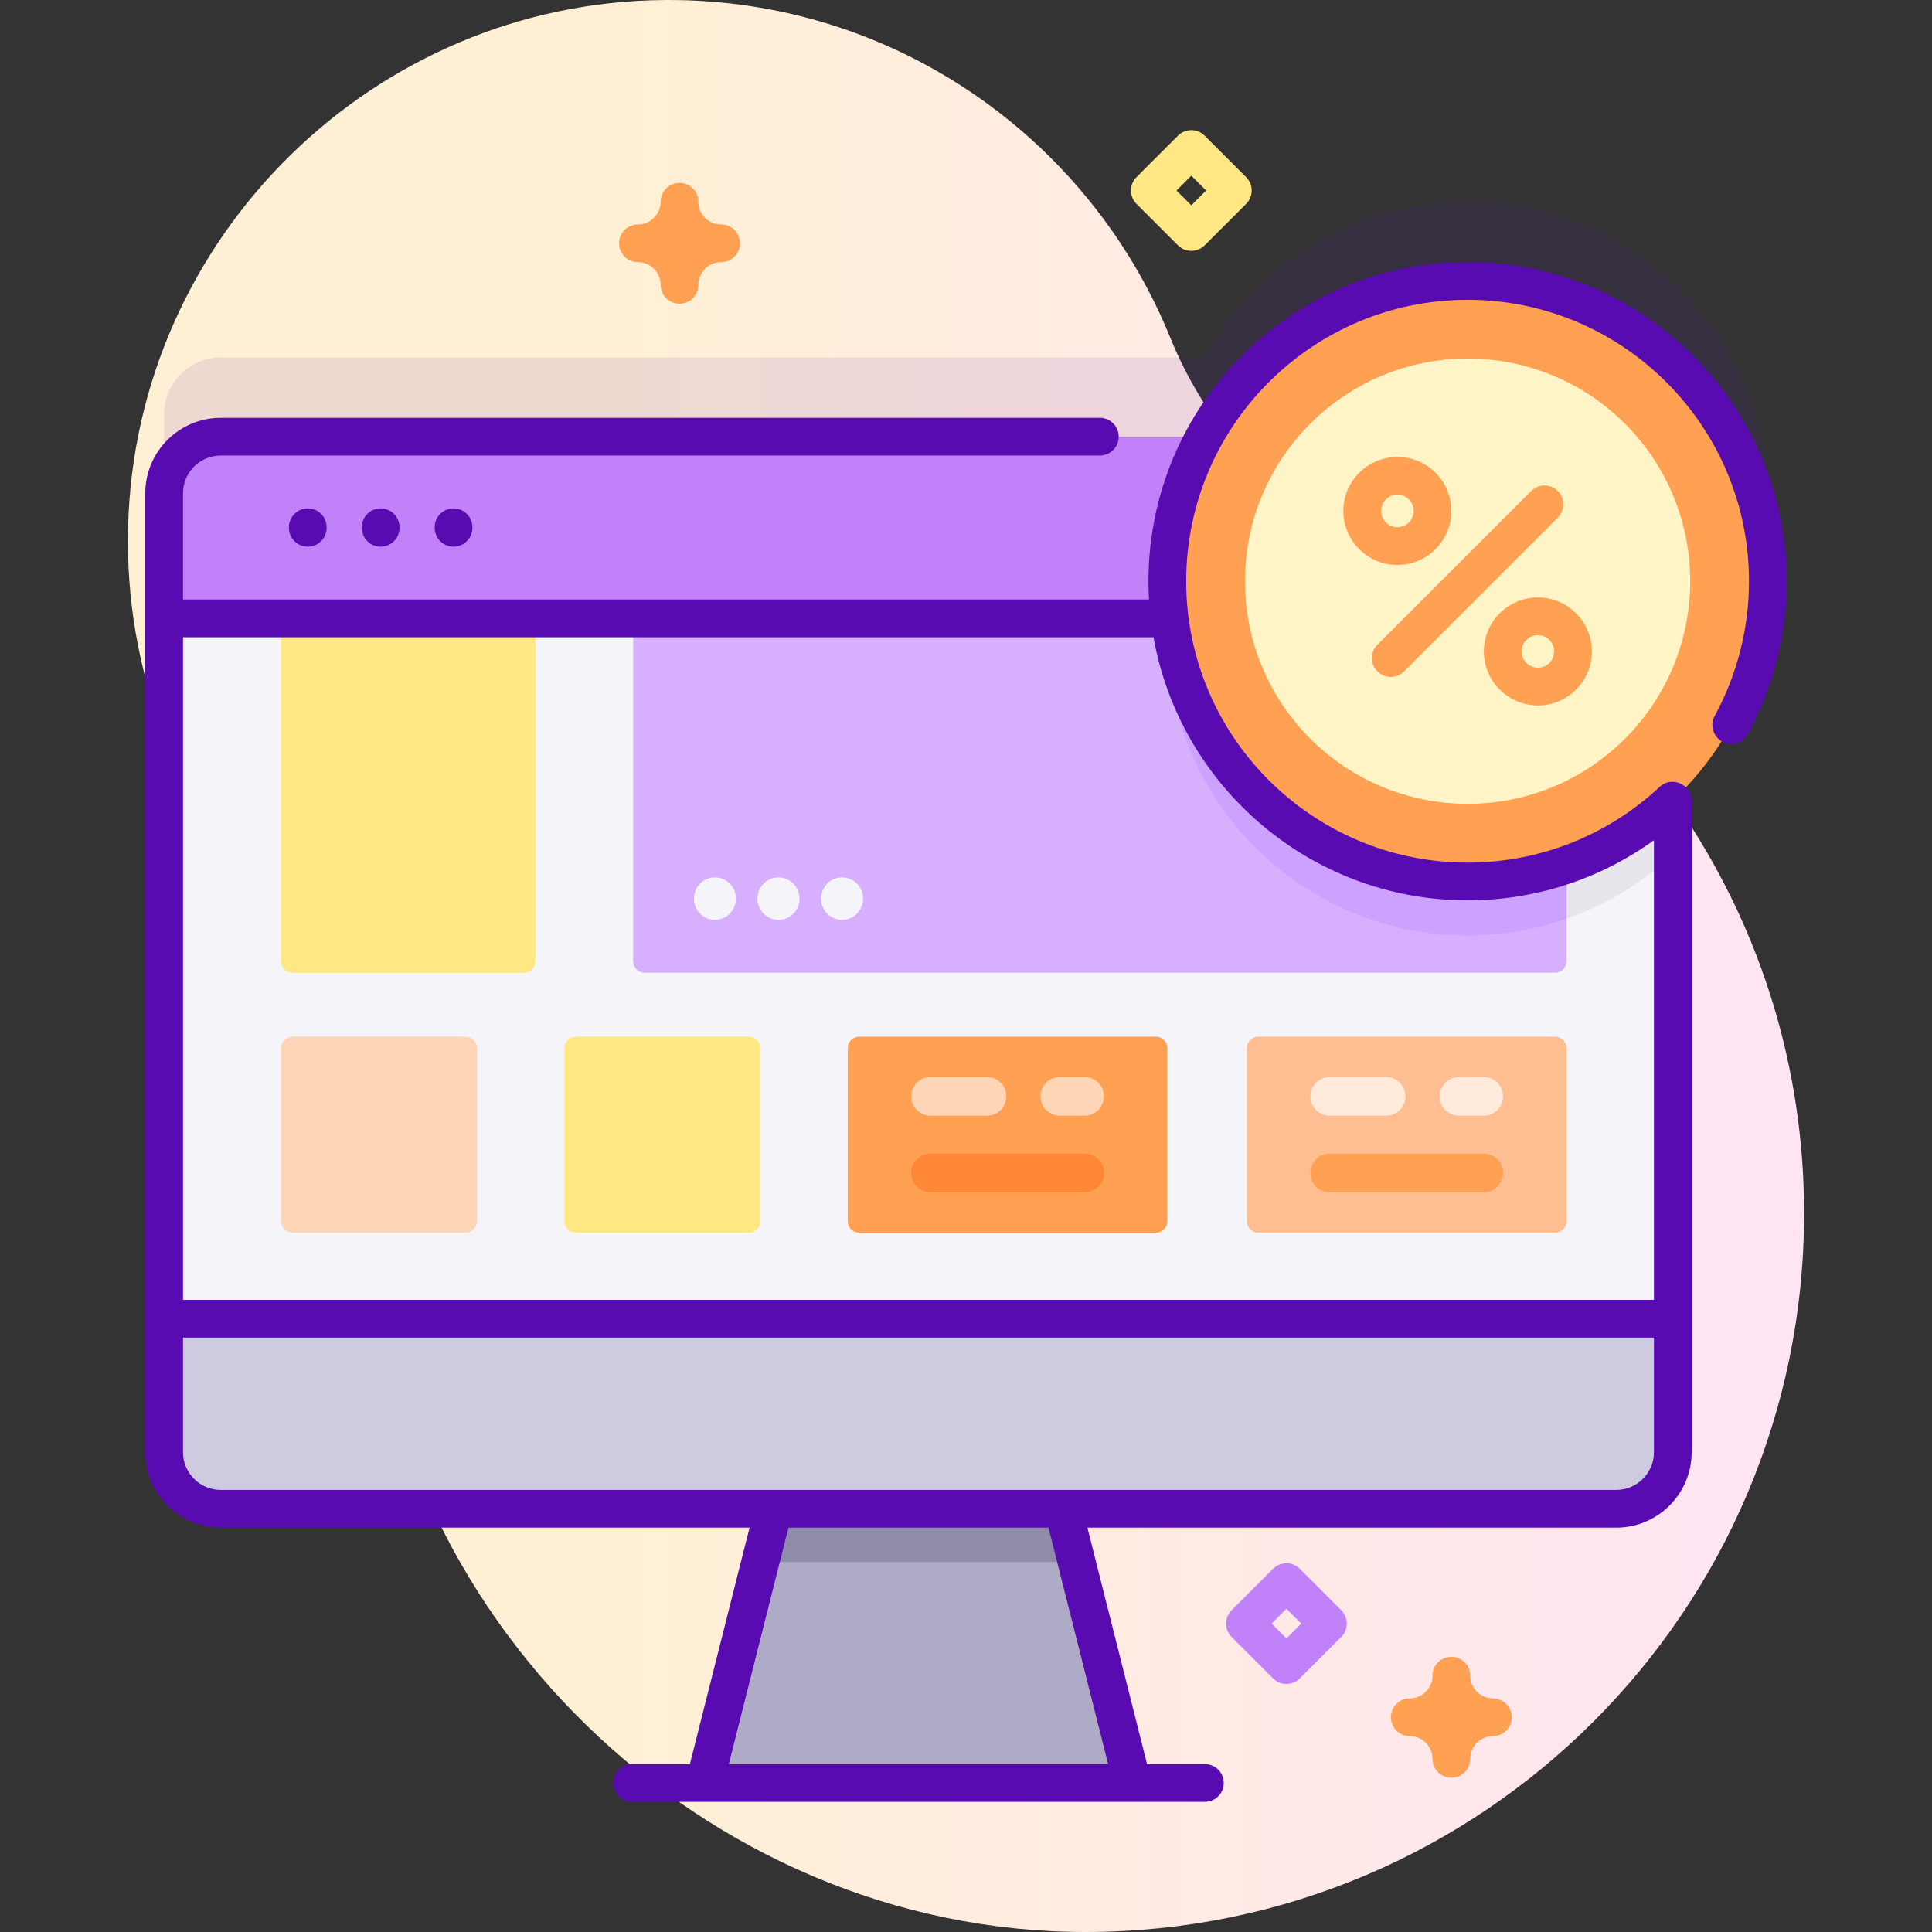 <svg id="Capa_1" enable-background="new 0 0 512 512" height="512" viewBox="0 0 512 512" width="512" xmlns="http://www.w3.org/2000/svg" xmlns:xlink="http://www.w3.org/1999/xlink"><rect x="0" y="0" width="512" height="512" fill="#333333" stroke="none"/><linearGradient id="SVGID_1_" gradientUnits="userSpaceOnUse" x1="163.757" x2="1007.375" y1="256" y2="256"><stop offset=".001" stop-color="#fff0d5"/><stop offset=".511" stop-color="#ffdfff"/><stop offset="1" stop-color="#d9ceff"/></linearGradient><path d="m310.075 89.353c-21.43-52.669-73.271-89.723-133.726-89.35-77.124.475-140.536 62.684-142.407 139.786-.923 38.04 12.978 72.821 36.334 98.983 18.619 20.856 27.963 48.325 27.021 76.268-.125 3.714-.144 7.455-.052 11.22 2.464 101.4 89.087 185.801 190.517 185.74 105.133-.063 190.34-85.31 190.34-190.457 0-77.074-45.784-143.448-111.637-173.423-25.667-11.683-45.762-32.647-56.39-58.767z" fill="url(#SVGID_1_)"/><path d="m468.5 133.036c0-43.947-35.626-79.574-79.574-79.574-30.061 0-56.221 16.674-69.757 41.274h-260.676c-8.276 0-14.993 6.717-14.993 14.993v254.129c0 8.276 6.717 14.993 14.993 14.993h369.824c8.276 0 14.993-6.717 14.993-14.993v-172.759c15.495-14.519 25.19-35.154 25.19-58.063z" fill="#590bb2" opacity=".1"/><path d="m300.087 472.513h-113.366l22.671-89.862h68.025z" fill="#afabc6"/><path d="m285.313 413.938h-83.817l7.896-31.287h68.025z" fill="#8e8ca8"/><path d="m443.311 130.72v254.129c0 8.276-6.717 14.993-14.993 14.993h-369.824c-8.276 0-14.993-6.717-14.993-14.993v-254.129c0-8.276 6.717-14.993 14.993-14.993h369.824c8.276 0 14.993 6.717 14.993 14.993z" fill="#f5f4f9"/><path d="m443.311 130.72v95.684c-14.213 13.334-33.344 21.5-54.384 21.5-43.949 0-79.572-35.633-79.572-79.572 0-20.161 7.496-38.582 19.881-52.605h99.083c8.275 0 14.992 6.717 14.992 14.993z" fill="#e8e6ed"/><path d="m138.884 257.785h-61.4c-1.656 0-2.999-1.342-2.999-2.999v-90.909h67.397v90.909c0 1.656-1.342 2.999-2.998 2.999z" fill="#ffe783"/><path d="m415.134 163.877v90.904c0 1.659-1.349 2.999-2.999 2.999h-241.334c-1.659 0-2.999-1.339-2.999-2.999v-90.904z" fill="#d6b0ff"/><path d="m415.134 164.264v79.222c-8.206 2.869-17.022 4.418-26.208 4.418-43.949 0-79.572-35.633-79.572-79.572 0-1.359.03-2.719.11-4.068z" fill="#cca1ff"/><path d="m123.411 326.662h-45.927c-1.656 0-2.999-1.343-2.999-2.999v-45.927c0-1.656 1.343-2.999 2.999-2.999h45.927c1.656 0 2.999 1.343 2.999 2.999v45.927c-.001 1.656-1.343 2.999-2.999 2.999z" fill="#ffd5b8"/><path d="m198.497 326.662h-45.927c-1.656 0-2.999-1.343-2.999-2.999v-45.927c0-1.656 1.342-2.999 2.999-2.999h45.927c1.656 0 2.999 1.343 2.999 2.999v45.927c0 1.656-1.343 2.999-2.999 2.999z" fill="#ffe783"/><path d="m306.354 326.662h-78.696c-1.656 0-2.999-1.343-2.999-2.999v-45.927c0-1.656 1.343-2.999 2.999-2.999h78.696c1.656 0 2.999 1.343 2.999 2.999v45.927c0 1.656-1.343 2.999-2.999 2.999z" fill="#ffa052"/><path d="m412.133 326.662h-78.696c-1.656 0-2.999-1.343-2.999-2.999v-45.927c0-1.656 1.343-2.999 2.999-2.999h78.696c1.656 0 2.999 1.343 2.999 2.999v45.927c0 1.656-1.343 2.999-2.999 2.999z" fill="#ffbe92"/><path d="m443.31 163.877v-33.156c0-8.28-6.713-14.993-14.993-14.993h-369.824c-8.28 0-14.993 6.713-14.993 14.993v33.156z" fill="#c182f9"/><path d="m43.5 349.475v35.373c0 8.28 6.713 14.993 14.993 14.993h369.824c8.28 0 14.993-6.713 14.993-14.993v-35.373z" fill="#cecae0"/><circle cx="388.926" cy="154.026" fill="#ffa052" r="79.574"/><g fill="#590bb2"><path d="m76.564 139.73v.146c0 2.762 2.239 5 5 5s5-2.238 5-5v-.146c0-2.762-2.239-5-5-5s-5 2.239-5 5z"/><path d="m95.879 139.73v.146c0 2.762 2.239 5 5 5s5-2.238 5-5v-.146c0-2.762-2.239-5-5-5s-5 2.239-5 5z"/><path d="m115.195 139.73v.146c0 2.762 2.239 5 5 5s5-2.238 5-5v-.146c0-2.762-2.239-5-5-5s-5 2.239-5 5z"/><path d="m388.926 69.452c-46.634 0-84.574 37.939-84.574 84.573 0 1.629.057 3.245.149 4.852h-256.001v-28.155c0-5.511 4.483-9.993 9.993-9.993h232.975c2.761 0 5-2.238 5-5s-2.239-5-5-5h-232.975c-11.024 0-19.993 8.969-19.993 19.993v254.126c0 11.024 8.969 19.993 19.993 19.993h140.144l-15.81 62.666h-15.32c-2.761 0-5 2.238-5 5s2.239 5 5 5h151.796c2.761 0 5-2.238 5-5s-2.239-5-5-5h-15.322l-15.81-62.666h140.145c11.024 0 19.993-8.969 19.993-19.993v-172.693c0-4.218-5.272-6.634-8.436-3.672-13.86 12.972-31.954 20.116-50.947 20.116-41.12 0-74.574-33.454-74.574-74.574s33.454-74.573 74.574-74.573 74.574 33.453 74.574 74.573c0 12.485-3.144 24.836-9.092 35.717-1.325 2.423-.434 5.461 1.989 6.786 2.424 1.324 5.462.433 6.786-1.989 6.75-12.348 10.318-26.356 10.318-40.514-.001-46.633-37.94-84.573-84.575-84.573zm-95.258 398.055h-100.528l15.81-62.666h68.908zm134.649-72.666h-369.824c-5.51 0-9.993-4.483-9.993-9.993v-30.373h389.81v30.373c0 5.509-4.483 9.993-9.993 9.993zm-39.391-156.241c17.891 0 35.067-5.605 49.383-15.929v121.804h-389.809v-175.598h257.185c7.043 39.573 41.676 69.723 83.241 69.723z"/></g><circle cx="388.926" cy="154.026" fill="#fff4c5" r="59.001"/><path d="m368.561 179.389c-1.279 0-2.558-.488-3.534-1.464-1.952-1.951-1.952-5.116 0-7.067l40.731-40.731c1.952-1.952 5.116-1.952 7.068 0 1.952 1.951 1.952 5.116 0 7.067l-40.731 40.731c-.976.976-2.255 1.464-3.534 1.464z" fill="#ffa052"/><path d="m370.31 149.718c-7.89 0-14.309-6.419-14.309-14.31 0-7.89 6.419-14.309 14.309-14.309s14.309 6.419 14.309 14.309c0 7.891-6.419 14.31-14.309 14.31zm0-18.623c-2.379 0-4.314 1.935-4.314 4.313s1.935 4.314 4.314 4.314 4.314-1.936 4.314-4.314-1.936-4.313-4.314-4.313z" fill="#ffa052"/><path d="m407.543 186.951c-7.89 0-14.309-6.419-14.309-14.31 0-7.89 6.419-14.309 14.309-14.309s14.309 6.419 14.309 14.309c0 7.892-6.419 14.31-14.309 14.31zm0-18.622c-2.379 0-4.314 1.935-4.314 4.313s1.935 4.314 4.314 4.314 4.314-1.936 4.314-4.314-1.935-4.313-4.314-4.313z" fill="#ffa052"/><ellipse cx="223.154" cy="238.15" fill="#f5f4f9" rx="5.569" ry="5.629"/><ellipse cx="206.307" cy="238.15" fill="#f5f4f9" rx="5.569" ry="5.629"/><ellipse cx="189.46" cy="238.15" fill="#f5f4f9" rx="5.569" ry="5.629"/><path d="m261.556 295.665h-14.973c-2.828 0-5.12-2.293-5.12-5.12s2.292-5.12 5.12-5.12h14.973c2.828 0 5.12 2.293 5.12 5.12s-2.292 5.12-5.12 5.12z" fill="#ffd5b8"/><path d="m287.429 295.665h-6.574c-2.828 0-5.12-2.293-5.12-5.12s2.292-5.12 5.12-5.12h6.574c2.828 0 5.12 2.293 5.12 5.12s-2.292 5.12-5.12 5.12z" fill="#ffd5b8"/><path d="m287.429 315.975h-40.847c-2.828 0-5.12-2.293-5.12-5.12s2.292-5.12 5.12-5.12h40.847c2.828 0 5.12 2.293 5.12 5.12s-2.292 5.12-5.12 5.12z" fill="#ff8736"/><path d="m367.335 295.665h-14.973c-2.828 0-5.12-2.293-5.12-5.12s2.292-5.12 5.12-5.12h14.973c2.828 0 5.12 2.293 5.12 5.12s-2.292 5.12-5.12 5.12z" fill="#ffeadc"/><path d="m393.208 295.665h-6.574c-2.828 0-5.12-2.293-5.12-5.12s2.292-5.12 5.12-5.12h6.574c2.828 0 5.12 2.293 5.12 5.12s-2.292 5.12-5.12 5.12z" fill="#ffeadc"/><path d="m393.208 315.975h-40.847c-2.828 0-5.12-2.293-5.12-5.12s2.292-5.12 5.12-5.12h40.847c2.828 0 5.12 2.293 5.12 5.12s-2.292 5.12-5.12 5.12z" fill="#ffa052"/><path d="m315.711 66.479c-1.326 0-2.598-.527-3.536-1.465l-10.995-10.996c-1.953-1.952-1.953-5.118 0-7.07l10.995-10.995c1.953-1.953 5.118-1.953 7.071 0l10.996 10.995c.938.938 1.464 2.209 1.464 3.535s-.527 2.598-1.464 3.535l-10.996 10.996c-.936.937-2.208 1.465-3.535 1.465zm-3.924-15.997 3.924 3.925 3.924-3.925-3.924-3.924z" fill="#ffe783"/><path d="m340.92 446.266c-1.28 0-2.559-.488-3.536-1.465l-10.996-10.995c-.938-.938-1.464-2.209-1.464-3.535s.527-2.598 1.464-3.535l10.996-10.995c1.954-1.953 5.119-1.952 7.071 0l10.995 10.995c1.953 1.952 1.953 5.118 0 7.07l-10.995 10.995c-.976.976-2.255 1.465-3.535 1.465zm-3.924-15.995 3.924 3.924 3.924-3.924-3.924-3.924z" fill="#c182f9"/><path d="m384.619 471.108c-2.761 0-5-2.238-5-5 0-3.317-2.699-6.016-6.016-6.016-2.761 0-5-2.238-5-5s2.239-5 5-5c3.317 0 6.016-2.698 6.016-6.016 0-2.762 2.239-5 5-5s5 2.238 5 5c0 3.317 2.699 6.016 6.016 6.016 2.761 0 5 2.238 5 5s-2.239 5-5 5c-3.317 0-6.016 2.698-6.016 6.016 0 2.762-2.239 5-5 5z" fill="#ffa052"/><path d="m180.068 80.493c-2.761 0-5-2.238-5-5 0-3.317-2.699-6.016-6.016-6.016-2.761 0-5-2.238-5-5s2.239-5 5-5c3.317 0 6.016-2.698 6.016-6.016 0-2.762 2.239-5 5-5s5 2.238 5 5c0 3.317 2.699 6.016 6.016 6.016 2.761 0 5 2.238 5 5s-2.239 5-5 5c-3.317 0-6.016 2.698-6.016 6.016 0 2.762-2.239 5-5 5z" fill="#ffa052"/></svg>